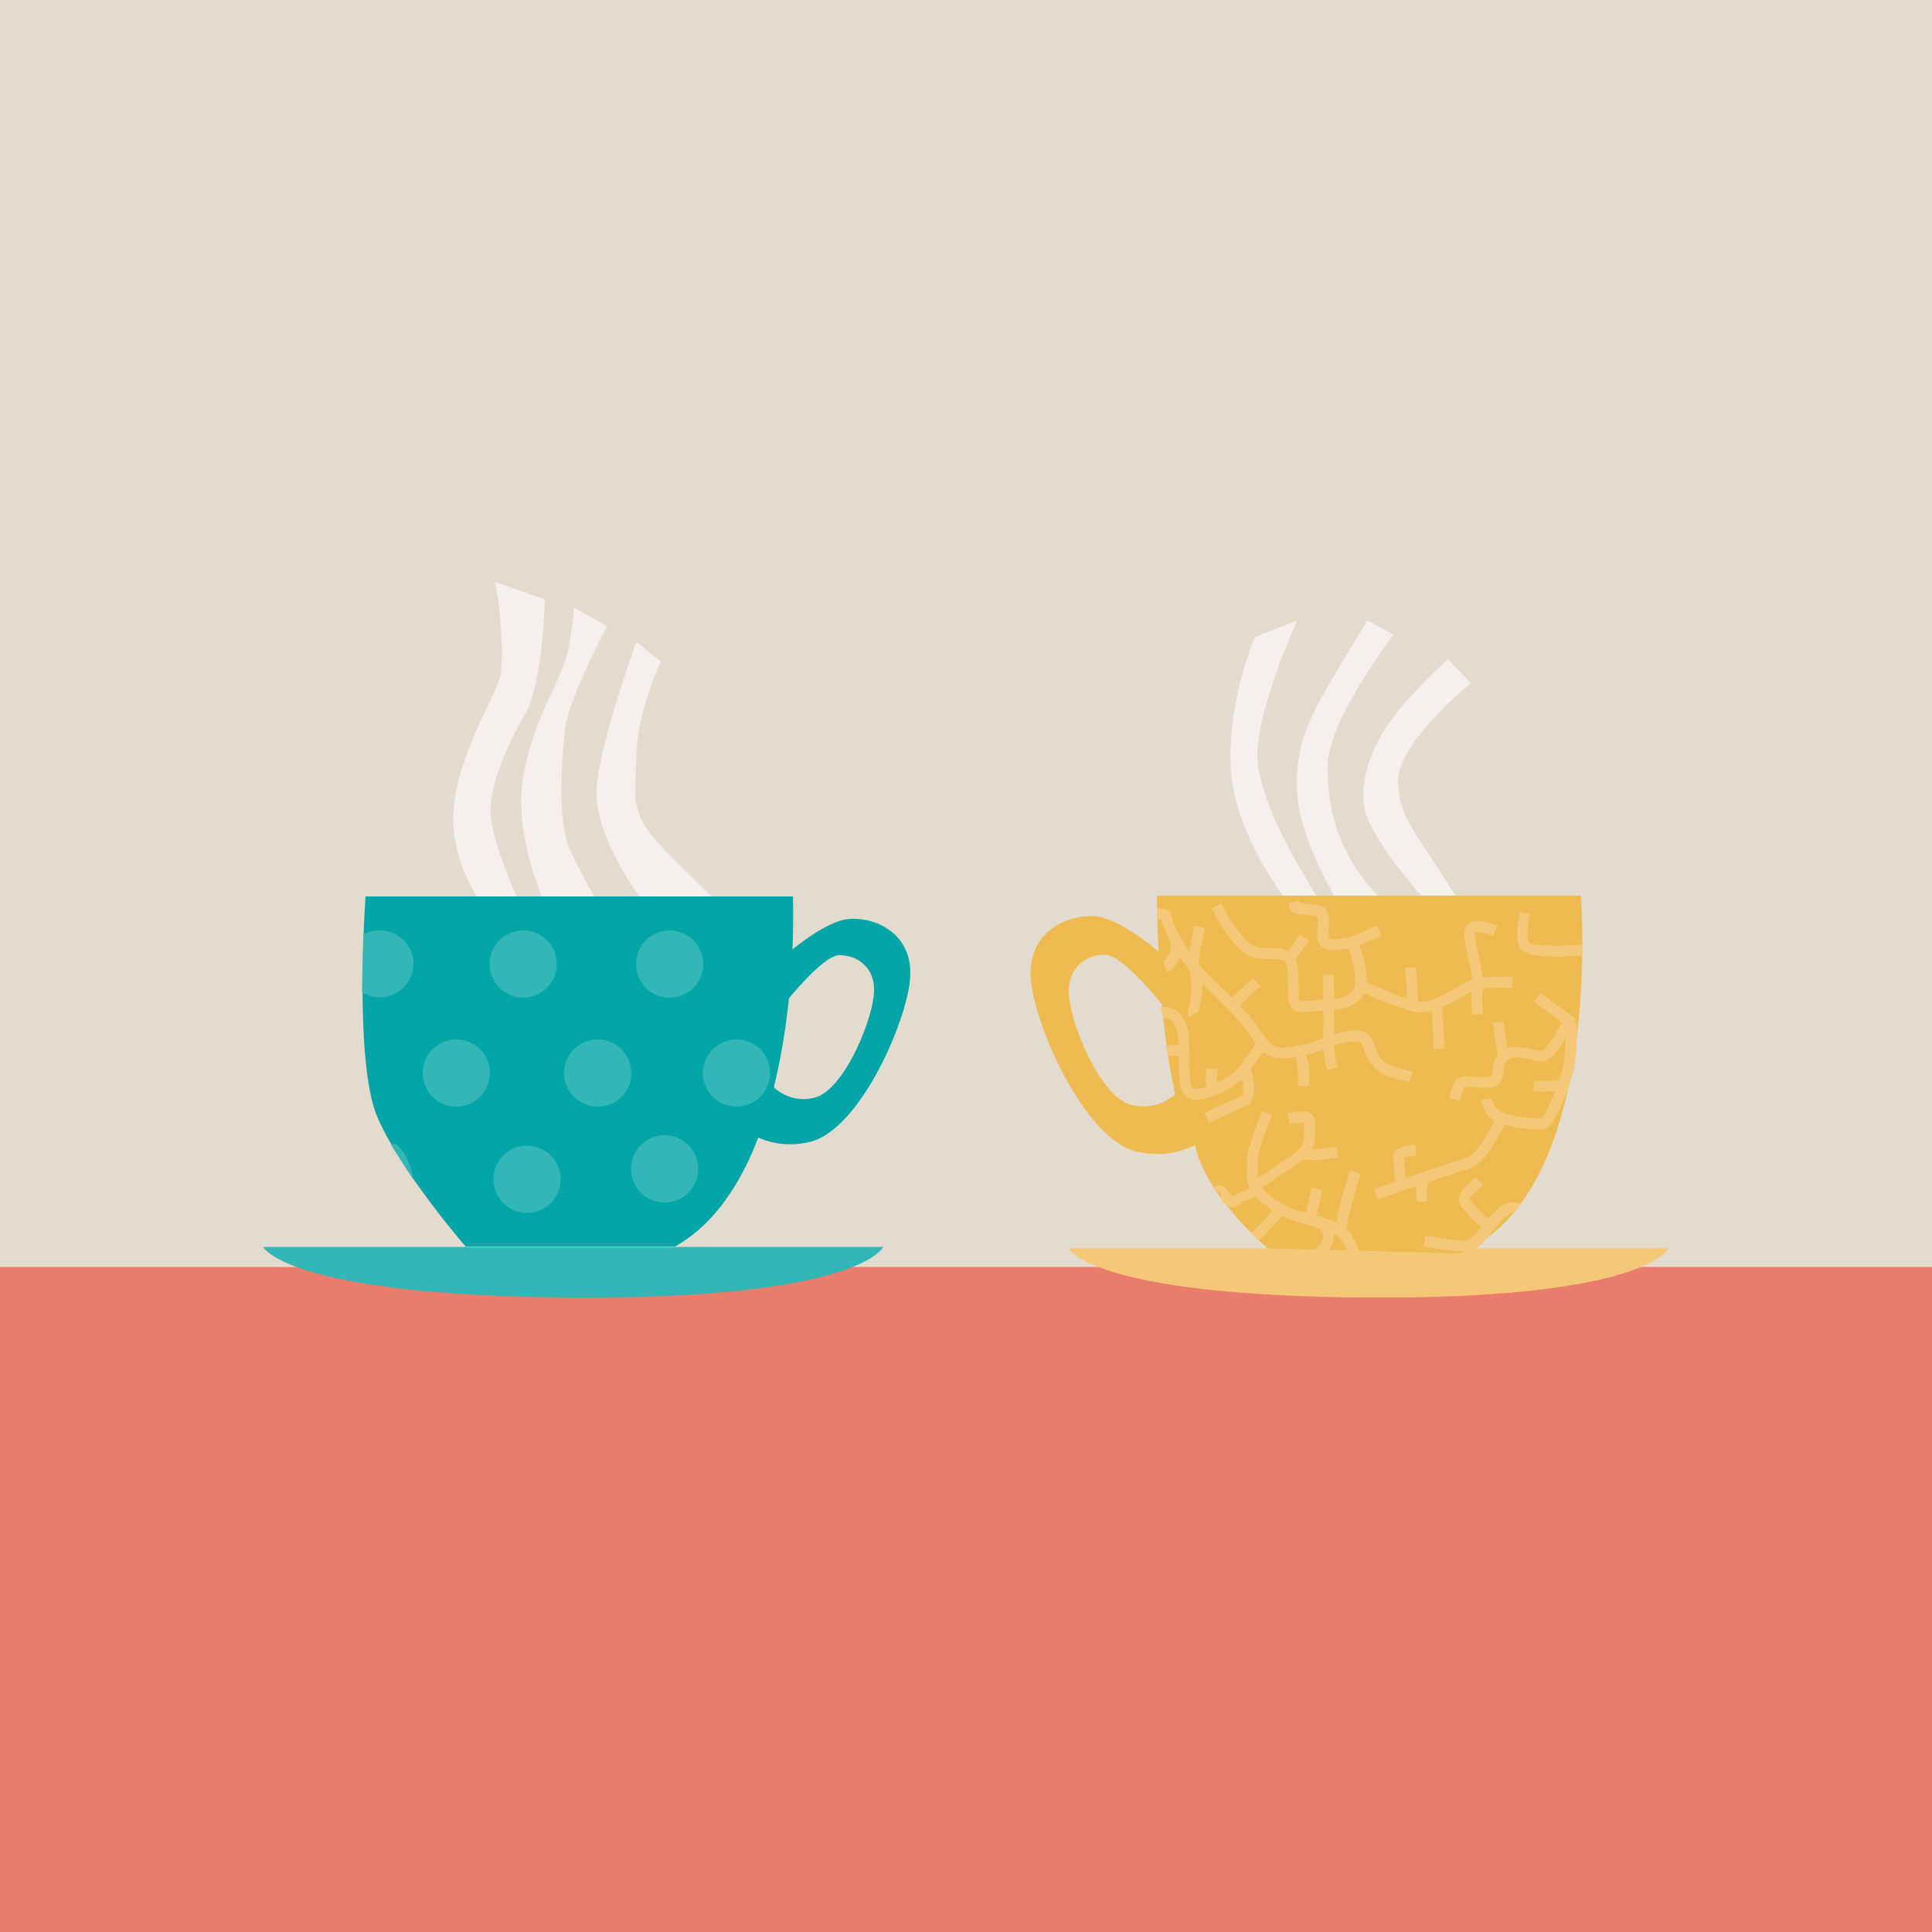 <?xml version="1.0" encoding="utf-8"?>
<!-- Generator: Adobe Illustrator 25.4.1, SVG Export Plug-In . SVG Version: 6.00 Build 0)  -->
<svg version="1.1" xmlns="http://www.w3.org/2000/svg" xmlns:xlink="http://www.w3.org/1999/xlink" x="0px" y="0px"
	 viewBox="0 0 500 500" style="enable-background:new 0 0 500 500;" xml:space="preserve">
<style type="text/css">
	.st0{fill:#E2DBCE;}
	.st1{fill:#E97C6B;}
	.st2{fill:#F4F1ED;}
	.st3{fill:#F4C876;}
	.st4{fill:#EFBB50;}
	.st5{fill:#03A6A6;}
	.st6{fill:#32B6B6;}
	.st7{fill:#FFFFFF;stroke:#000000;stroke-miterlimit:10;}
</style>
<g id="Layer_1">
</g>
<g id="Layer_3">
</g>
<g id="Layer_2">
</g>
<g id="Layer_4">
	<rect class="st0" width="500" height="500"/>
	<rect y="327.9" class="st1" width="500" height="172.1"/>
	<g>
		<g>
			<path class="st2" d="M353.9,160.6l6.8,3.6c0,0-16.9,22-17.1,33.8c-0.3,11.8,3.3,23,11.6,32.3c8.3,9.4,1.8,2.9,1.8,2.9h-7.3h-3.6
				c0,0-8.8-14.3-10.2-26s2.5-19.5,5-24.7C343.5,177.4,353.9,160.6,353.9,160.6z"/>
			<path class="st2" d="M374.8,170.6l5.8,6.2c0,0-19,15.5-18.8,25.4c0.3,9.9,4.9,13.3,14.5,29.1s-3.4,2.9-3.4,2.9l-4.5-1.7
				c0,0-14.1-15.8-15.3-23.5c-1.2-7.7,2-16.1,7.5-23.4C366.2,178.2,374.8,170.6,374.8,170.6z"/>
			<path class="st2" d="M324.7,165c1-0.6,11-4.4,11-4.4s-12.4,27-10,38.5c2.4,11.5,8.5,21.8,12.1,27.9c3.6,6.1,3.6,6.1,3.6,6.1H333
				c0,0-13.5-17-14.5-34.3C317.6,181.6,324.7,165,324.7,165z"/>
			<path class="st3" d="M276.5,323.1h155.3c0,0-5.7,13.1-77.7,12.7C282.3,335.4,276.5,323.1,276.5,323.1z"/>
			<path class="st4" d="M409.1,231.8c0,0,6.3,76.5-31.1,92.5L409.1,231.8z"/>
			<path class="st4" d="M328.1,323.1c0,0-16.2-13.7-18.8-26.7c0,0-9.1-8.3-9.9-64.6h109.8l-13.3,67.6l-9.9,14.9l-7.9,10.1
				L328.1,323.1z"/>
			<path class="st4" d="M302.3,248.4c0,0-11.7-10.9-19.2-11.3c-7.5-0.4-18,4.6-16.2,17.6c1.8,13.1,14.5,40.6,27.5,43.4
				c13.1,2.8,20.4-5.9,20.4-5.9L302.3,248.4z M292.9,286c-7.7-1.8-15.2-19.3-16.2-27.7c-1-8.3,5.1-11.5,9.6-11.2
				c4.4,0.3,14.4,12.8,14.4,12.8l4.3,22.4C304.9,282.3,300.6,287.8,292.9,286z"/>
			<path class="st3" d="M337.3,261.9c-1.2,0-2.1-0.2-2.8-0.9c-1.2-1-1.1-2.7-1.1-4.9c0-1.1,0-2.3-0.1-3.8c-0.2-4.1-0.9-4.1-4.4-4.1
				c-0.9,0-1.9,0-3-0.1c-6.2-0.4-11.7-11.8-12.3-13.1l2.5-1.2c2,4.3,6.5,11.2,9.9,11.5c1,0.1,2,0.1,2.8,0.1c4.3,0,6.9,0.5,7.2,6.8
				c0.1,1.6,0.1,2.9,0.1,4c0,1.1,0,2.6,0.2,2.8c0,0,0.4,0.3,2.3,0c1.3-0.1,2.6-0.2,3.8-0.3c3.6-0.2,6.2-0.3,7.7-2.4
				c1.6-2.1-0.2-8.6-1.2-10.8c-0.2,0-0.4,0.1-0.6,0.1c-2.2,0.4-6.3,1.1-7.2-2.1c-0.4-1.4-0.2-2.8-0.1-4c0.1-0.7,0.2-2,0-2.2
				c0,0-0.1,0-0.2-0.1c-0.9-0.2-1.8-0.3-2.8-0.4c-2.2-0.2-4.1-0.4-4.4-2.1l-0.2-1l2.8-0.6l0.1,0.5c0.5,0.1,1.4,0.2,2.1,0.3
				c1,0.1,2.1,0.2,3.1,0.5c2.8,0.6,2.5,3.4,2.4,5.2c-0.1,1.1-0.2,2.2,0.1,3.1c0.2,0.8,2.9,0.3,4,0.1c1.5-0.3,2.5-0.5,3.2,0.5
				c0.4,0.6,4.5,10.5,1.3,14.7c-2.4,3.1-6,3.3-9.8,3.5c-1.2,0.1-2.4,0.1-3.6,0.3C338.4,261.8,337.8,261.9,337.3,261.9z"/>
			<path class="st3" d="M364.7,280l-4-1c-4.1-1-6.7-3.7-7.9-8.1c-0.5-1.8-2.2-1.7-5.6-0.9l-0.4,0.1c-0.7,0.2-1.7,0.5-2.9,1
				c-2.8,1.1-6.6,2.5-11,2.8c-5.1,0.3-6.8-2.1-8.9-5.3c-0.9-1.3-1.9-2.7-3.3-4.3c-2.8-3.2-4.2-4.4-5.8-6c-1.3-1.2-2.7-2.6-5-5
				c-5-5.2-8.7-12.3-9.4-15.4c-0.3,0-0.6,0-0.8,0l-0.2-2.8c1-0.1,2.4,0,3.1,0.7c0.4,0.3,0.6,0.8,0.6,1.3c0,1.2,3.3,8.7,8.7,14.3
				c2.3,2.4,3.7,3.7,5,4.9c1.7,1.6,3.1,3,6,6.2c1.5,1.7,2.6,3.3,3.5,4.6c2.1,3,2.9,4.3,6.4,4c4-0.3,7.6-1.6,10.2-2.6
				c1.3-0.5,2.3-0.9,3.2-1.1l0.4-0.1c2.5-0.6,7.7-1.8,9,2.9c1,3.5,2.8,5.4,5.9,6.1l4,1L364.7,280z"/>
			<path class="st3" d="M403,247.6c-6.7,0-8.7-1.2-9.4-2c-1.8-2.3-0.6-7.9-0.3-9.6l2.7,0.6c-0.7,2.8-0.9,6.4-0.3,7.3
				c0.9,0.8,7.2,1.1,13.6,0.6l0.2,2.8C407,247.5,404.8,247.6,403,247.6z"/>
			<path class="st3" d="M309.4,284.6c-0.1,0-0.3,0-0.4,0c-3.9-0.2-3.9-5.4-3.9-10.5c0-2.5,0-5-0.4-6.9c-0.9-4.3-3.5-3.9-3.7-3.8
				l-0.6-2.8c0.1,0,5.5-1,7,6c0.5,2.2,0.4,4.9,0.4,7.5c0,2.8,0,7.6,1.2,7.7c3.4,0.2,9.7-3,11.9-6c2.3-3.1,4.6-6.3,4.6-6.3l2.3,1.6
				c0,0-2.3,3.2-4.7,6.3C320.8,280.7,314.1,284.6,309.4,284.6z"/>
			<path class="st3" d="M313,290.6l-1.3-2.5c0.1-0.1,3.5-1.9,9.4-4.3c1-0.4,0.7-4-0.2-6.8l2.7-0.8c0.4,1.4,2.5,8.6-1.4,10.2
				C316.4,288.8,313,290.6,313,290.6z"/>
			<path class="st3" d="M367.8,262c-0.5,0-1,0-1.5-0.1c-4.7-0.9-14.3-5.4-14.7-5.5l1.2-2.5c0.1,0,9.8,4.5,14.1,5.3
				c3.1,0.6,7.5-2.1,10.4-3.8c0.8-0.5,1.6-0.9,2.2-1.3c3.2-1.7,11.2-1.2,12.1-1.2l-0.2,2.8c-3.1-0.2-8.6-0.2-10.5,0.8
				c-0.6,0.3-1.2,0.7-2,1.2C375.6,259.5,371.6,262,367.8,262z"/>
			<path class="st3" d="M349.4,325.7c0,0-0.8-2.8-2.2-4.7c-1.2-1.6-2.5-2-5.9-3.1l-1.1-0.4c-1-0.3-1.9-0.5-2.7-0.8
				c-2.9-0.8-5.7-1.5-10.4-5c-4.8-3.7-4.5-6.8-4.3-8.9c0.1-0.6,0.1-1.2,0-1.6c-0.7-2.6,2.8-11,3.8-13.6l2.6,1.1
				c-2,4.7-4,10.6-3.7,11.8c0.2,0.9,0.1,1.7,0,2.5c-0.2,1.9-0.4,3.7,3.2,6.4c4.2,3.2,6.5,3.8,9.4,4.5c0.9,0.2,1.8,0.5,2.9,0.8
				l1.1,0.3c3.6,1.1,5.6,1.8,7.3,4.1c1.7,2.4,2.6,5.5,2.6,5.6L349.4,325.7z"/>
			<path class="st3" d="M319,312.4c-0.9,0-1.9-0.4-2.8-1.8c-0.6-0.9-0.9-1.1-1-1.1c0.1,0.1,0.6,0.1,1-0.4l-2.2-1.7
				c0.4-0.4,0.9-0.7,1.5-0.7c1,0,1.9,0.8,3,2.3c0.3,0.5,0.5,0.5,0.5,0.5c0.1,0,0.6-0.2,0.9-0.4c0.5-0.3,1.2-0.6,2-0.8
				c0.7-0.1,1.2-0.7,1.7-1.5c0.3-0.5,0.7-1,1.2-1.4c0.1-0.1,0.4-0.3,0.8-0.5c2-1.3,6.5-4.4,9.7-6.7c2.4-1.7,2.3-3.6,2.2-5.7
				c0-0.6-0.1-1.2,0-1.9c-0.6-0.2-2.3,0-3.7,0.3l-0.8-2.7c1.1-0.3,4.7-1.2,6.4,0.2c0.7,0.5,1,1.3,0.9,2.2c0,0.5,0,1,0,1.6
				c0.1,2.3,0.2,5.5-3.3,8.1c-3.2,2.3-7.8,5.4-9.8,6.7c-0.4,0.2-0.6,0.4-0.8,0.5c-0.1,0.1-0.3,0.4-0.5,0.6c-0.6,0.9-1.6,2.3-3.5,2.6
				c-0.4,0.1-0.9,0.3-1.3,0.5C320.7,312.1,319.9,312.4,319,312.4z"/>
			<path class="st3" d="M325.8,321.1l-2-1.9c0,0,3.3-3.4,4.9-5.2l1.7-1.9l2.1,1.9l-1.7,1.9C329.1,317.6,326,321,325.8,321.1z"/>
			<path class="st3" d="M346.2,319.9c-0.5-0.6-1.7-1.8,3.2-17l2.7,0.9c-1.9,6-3.8,13.3-3.6,14.6c0,0,0-0.2-0.2-0.4L346.2,319.9z"/>
			
				<rect x="335.9" y="310.4" transform="matrix(0.215 -0.977 0.977 0.215 -37.761 576.717)" class="st3" width="8.1" height="2.8"/>
			<path class="st3" d="M340.7,326.5l-1.5-2.3l0.8,1.2l-0.8-1.2c0.8-0.6,3.3-2.5,3.2-4.1c0-1.4-0.6-1.6-0.8-1.7c0,0,0.1,0,0.1,0
				l0.4-2.8c1.1,0.1,3.1,1.2,3.1,4.4C345.3,323.4,341.2,326.2,340.7,326.5z"/>
			<path class="st3" d="M382.3,255.9l-0.9-2.7c-0.3,0.1-0.5,0.4-0.5,0.5c0.2-0.7-0.4-3.6-0.9-5.5c-0.8-3.7-1.3-6.1-0.9-7.6
				c0.3-0.9,0.8-1.5,1.6-1.9c2.3-1,6.1,0.6,6.9,1l-1.2,2.5l0.6-1.3l-0.6,1.3c-1.6-0.7-3.8-1.3-4.5-1c-0.1,0-0.1,0-0.1,0.1
				c-0.3,0.9,0.5,4.1,0.9,6.2C383.8,252.2,384.4,255.2,382.3,255.9z"/>
			<path class="st3" d="M381,262.7c-0.1-1.3-0.6-5.8,0.1-7.4c0.8-1.9,1.9-2.3,2.4-2.3l0.4,2.8c0.2,0,0.3-0.1,0.3-0.1
				c0,0-0.2,0.2-0.5,0.7c-0.2,0.6-0.2,3.4,0.1,6L381,262.7z"/>
			
				<rect x="349.6" y="241.2" transform="matrix(0.917 -0.398 0.398 0.917 -67.315 160.601)" class="st3" width="7.8" height="2.8"/>
			<path class="st3" d="M399.6,282.5c-1.9,0-2.8-0.1-2.8-0.1l0.3-2.8c0,0,2,0.2,5.9,0c0.3,0,1.5-1.2,2-7c0.3-4,0.2-8,0.2-8l2.8-0.1
				c0.2,5.3,0.2,17.8-4.8,18C401.7,282.4,400.5,282.5,399.6,282.5z"/>
			<path class="st3" d="M398.1,292.3c-2.7,0-7.1-0.5-10-1.6c-4.1-1.5-4.8-5.8-4.9-6l2.8-0.5c0,0.1,0.5,2.8,3.1,3.8
				c3.1,1.2,8,1.5,9.9,1.4c1-0.9,3.3-6.1,4.8-10.6l2.7,0.9c-4.1,12.2-6.3,12.4-7,12.4C399,292.3,398.6,292.3,398.1,292.3z
				 M398.9,289.6L398.9,289.6L398.9,289.6z"/>
			<path class="st3" d="M356.5,310.4l-0.9-2.6c0,0,14.7-5.2,19.2-6.7c0.9-0.3,1.8-0.6,2.5-0.8c2.7-0.8,4-1.2,6.1-4.4
				c2.8-4.3,3.8-6.9,3.8-6.9l2.6,1c0,0.1-1.1,2.9-4.1,7.5c-2.7,4.1-4.6,4.7-7.6,5.6c-0.7,0.2-1.5,0.4-2.4,0.8
				C371.2,305.3,356.5,310.4,356.5,310.4z"/>
			<path class="st3" d="M361.2,307c0-0.2-0.6-6.1-0.6-7.7c0-2.6,4-3,5.7-3l0.1,2.8c-1.2,0-2.5,0.3-3,0.5c0,1.5,0.4,5.6,0.5,7.2
				L361.2,307z"/>
			<path class="st3" d="M366.6,311.1c-0.4-7.1,0.9-7.5,1.6-7.7l0.9,2.6c0.3-0.1,0.5-0.3,0.5-0.4c-0.2,0.5-0.4,3-0.2,5.4L366.6,311.1
				z"/>
			<path class="st3" d="M378.5,323.8c-3.5,0-8.8-1-10.1-1.2l0.5-2.8c4.4,0.8,9.8,1.5,11,1.1c1-0.3,2.8-2.5,4.2-4.2
				c1.2-1.4,2.4-2.9,3.6-3.9c3.3-2.8,5.5-1.4,5.8-1.2l-1.6,2.3c0,0,0,0,0.1,0.1c0,0-0.8-0.4-2.4,1c-1,0.8-2.1,2.2-3.2,3.5
				c-1.9,2.3-3.7,4.5-5.4,5.1C380.2,323.7,379.4,323.8,378.5,323.8z"/>
			<path class="st3" d="M383.7,318c-0.8-0.8-5-4.6-5.9-6.4c-1.1-2.2,1-4.1,2.7-5.6c0.5-0.5,1-0.9,1.4-1.3l2,1.9
				c-0.5,0.5-1,1-1.5,1.4c-0.7,0.7-2.1,1.9-2.1,2.3c0.5,0.9,3.3,3.8,5.2,5.5L383.7,318z"/>
			<path class="st3" d="M302.1,251.6l-1.1-2.6l0.5,1.3l-0.6-1.3c0,0,1.1-0.5,1.8-2.4c0.7-1.8,0.2-2.9,0.1-2.9l2.5-1.3
				c0.1,0.2,1.2,2.3,0,5.3C304.3,250.7,302.3,251.6,302.1,251.6z"/>
			<path class="st3" d="M318.1,261.5c-0.3-0.3-0.4-0.7-0.4-1.1c0-0.6,0.1-1.6,6.6-7.3l1.9,2.1c-2.5,2.2-5.4,5-5.7,5.7
				c0.1-0.2,0.2-0.8-0.3-1.3L318.1,261.5z"/>
			<path class="st3" d="M307.7,263.3c-0.5-0.8-0.3-1.7,0-2.8c0.2-0.8,0.4-1.8,0.6-3.3c0.3-2.6-0.4-5.5-0.6-6.3
				c-0.3-0.7-0.5-2.7,1.4-11.4l2.7,0.6c-0.8,3.8-1.6,8.4-1.6,9.6l0.1,0.2c0,0.2,1.2,4,0.7,7.6c-0.2,1.6-0.5,2.8-0.7,3.6
				c-0.1,0.4-0.2,0.8-0.2,1c0,0,0-0.2-0.1-0.3L307.7,263.3z"/>
			
				<rect x="363.9" y="250.3" transform="matrix(0.998 -6.678460e-02 6.678460e-02 0.998 -16.235 24.968)" class="st3" width="2.8" height="9.9"/>
			
				<rect x="370.6" y="260.5" transform="matrix(0.999 -5.338774e-02 5.338774e-02 0.999 -13.663 20.241)" class="st3" width="2.8" height="10.8"/>
			<path class="st3" d="M338.8,281.1L336,281c0.1-3.4-0.3-7-0.9-7.6c0,0,0.2,0.1,0.3,0.1l-0.3-2.8c0.7-0.1,1.4,0.1,1.9,0.6
				C337.5,271.9,339.1,273.9,338.8,281.1z"/>
			<path class="st3" d="M343.4,277c-0.1-0.2-1.2-4.8-1-8.9c0.2-3.9,0-15.6,0-15.8l2.8,0c0,0.5,0.2,12,0,15.9c-0.2,3.7,0.9,8,0.9,8.1
				L343.4,277z"/>
			
				<rect x="332.2" y="243.9" transform="matrix(0.581 -0.814 0.814 0.581 -59.003 376.041)" class="st3" width="6.7" height="2.8"/>
			<path class="st3" d="M377.8,284.9l-2.7-0.8l0.8-2.8c0.9-3,3.4-2.8,5.6-2.6c1,0.1,2.1,0.2,3.4,0.1c1.2-0.1,1.3-0.2,1.4-1.8
				c0.1-1.3,0.3-3.2,1.9-4.6c2.5-2.1,5.7-1.4,8.3-0.8c1,0.2,1.9,0.4,2.5,0.4c0.9-0.2,3.3-3.6,5.2-7.4l-7.2-5.3l1.7-2.3l9.1,6.7
				l-0.5,1c-1.8,3.7-5.2,10-8.2,10c-0.9,0-2-0.2-3.1-0.5c-2.2-0.5-4.5-1-5.9,0.2c-0.7,0.6-0.8,1.4-0.9,2.7c-0.1,1.6-0.4,4.2-4.1,4.4
				c-1.5,0.1-2.8-0.1-3.8-0.2c-2.4-0.2-2.4-0.1-2.6,0.5L377.8,284.9z"/>
			<path class="st3" d="M340,300.2c-1.7,0-2.8-0.2-2.8-0.2l0.5-2.8c0,0,2.1,0.4,5,0l3.2-0.4l0.3,2.8L343,300
				C341.9,300.1,340.8,300.2,340,300.2z"/>
			<path class="st3" d="M312.9,282.7l-0.5-1c-0.6-1.3-0.3-4.1-0.1-5.3l2.8,0.4c-0.2,1.5-0.3,3.2-0.1,3.6l0.5,1L312.9,282.7z"/>
			<path class="st3" d="M305.3,273.5c-0.3-0.2-1.8-0.3-3.1-0.1l-0.4-2.8c0.9-0.1,3.9-0.5,5.3,0.7c0.5,0.5,0.8,1.1,0.8,1.8l-2.8,0
				C305.2,273.3,305.3,273.5,305.3,273.5z"/>
			
				<rect x="387.1" y="264.4" transform="matrix(0.989 -0.147 0.147 0.989 -35.376 60.127)" class="st3" width="2.8" height="9.3"/>
		</g>
		<g>
			<g>
				<path class="st2" d="M128.1,150.6l12.9,4.5c0,0-0.5,21.8-5.1,29.7c-4.6,7.9-9.9,19.5-8.8,27.4c1.2,7.9,6.9,20.6,6.9,20.6
					l-9.5,0.8c0,0-8.1-10.6-7.1-24.1s10-28.1,11.8-33.5C130.9,170.5,129,153.9,128.1,150.6z"/>
				<path class="st2" d="M148.5,157.2l8.6,4.8c0,0-10.2,19.5-10.9,26.7c-0.7,7.3-2.1,23.6,1.3,31.2c3.5,7.6,7.3,13.7,7.3,13.7h-13.9
					c0,0-8.4-18-5.3-33.7s10.1-24.1,11.6-32.4S148.5,157.2,148.5,157.2z"/>
				<path class="st2" d="M164.7,166.1l6.3,5.1c0,0-6.1,12.9-6.3,24.2s-2.6,14.8,8.6,25.9s12.4,12.3,12.4,12.3h-19
					c0,0-13.9-17.5-12.2-31S164.7,166.1,164.7,166.1z"/>
			</g>
			<path class="st5" d="M94.6,232h110.6c0,0,3.2,71.6-30.5,90.6h-54.2c0,0-16.6-19.1-22.8-33.4S94.6,232,94.6,232z"/>
			<path class="st6" d="M68.1,322.7h160.5c0,0-5.9,13.5-80.2,13.1C74.1,335.4,68.1,322.7,68.1,322.7z"/>
			<path class="st5" d="M190,290c0,0,7,8.3,19.3,5.6c12.4-2.6,24.4-28.7,26.1-41.1c1.7-12.4-8.3-17.1-15.4-16.7
				c-7.1,0.4-18.2,10.7-18.2,10.7L190,290z M199.4,280.5l4-21.2c0,0,9.4-11.8,13.6-12.1c4.2-0.2,10.1,2.8,9.1,10.7
				c-1,7.9-8.1,24.5-15.4,26.2C203.5,285.8,199.4,280.5,199.4,280.5z"/>
			<path class="st6" d="M102.6,296.1c0,0,3.7,3.3,4.3,9.1l-5.8-9.1H102.6z"/>
			<path class="st7" d="M141,330.9"/>
			<g>
				<circle class="st6" cx="173.3" cy="249.5" r="8.7"/>
				<circle class="st6" cx="190.6" cy="277.7" r="8.7"/>
				<circle class="st6" cx="172" cy="302.5" r="8.7"/>
				<circle class="st6" cx="136.4" cy="305.2" r="8.7"/>
				<circle class="st6" cx="154.7" cy="277.7" r="8.7"/>
				<circle class="st6" cx="118.1" cy="277.7" r="8.7"/>
				<path class="st6" d="M98.3,240.8c-1.7,0-3,0.3-4.3,1.1c0,4.9-0.3,10-0.3,14.9c1.3,0.8,2.9,1.3,4.6,1.3c4.8,0,8.7-3.9,8.7-8.7
					S103.1,240.8,98.3,240.8z"/>
				<circle class="st6" cx="135.4" cy="249.5" r="8.7"/>
			</g>
		</g>
	</g>
</g>
</svg>
